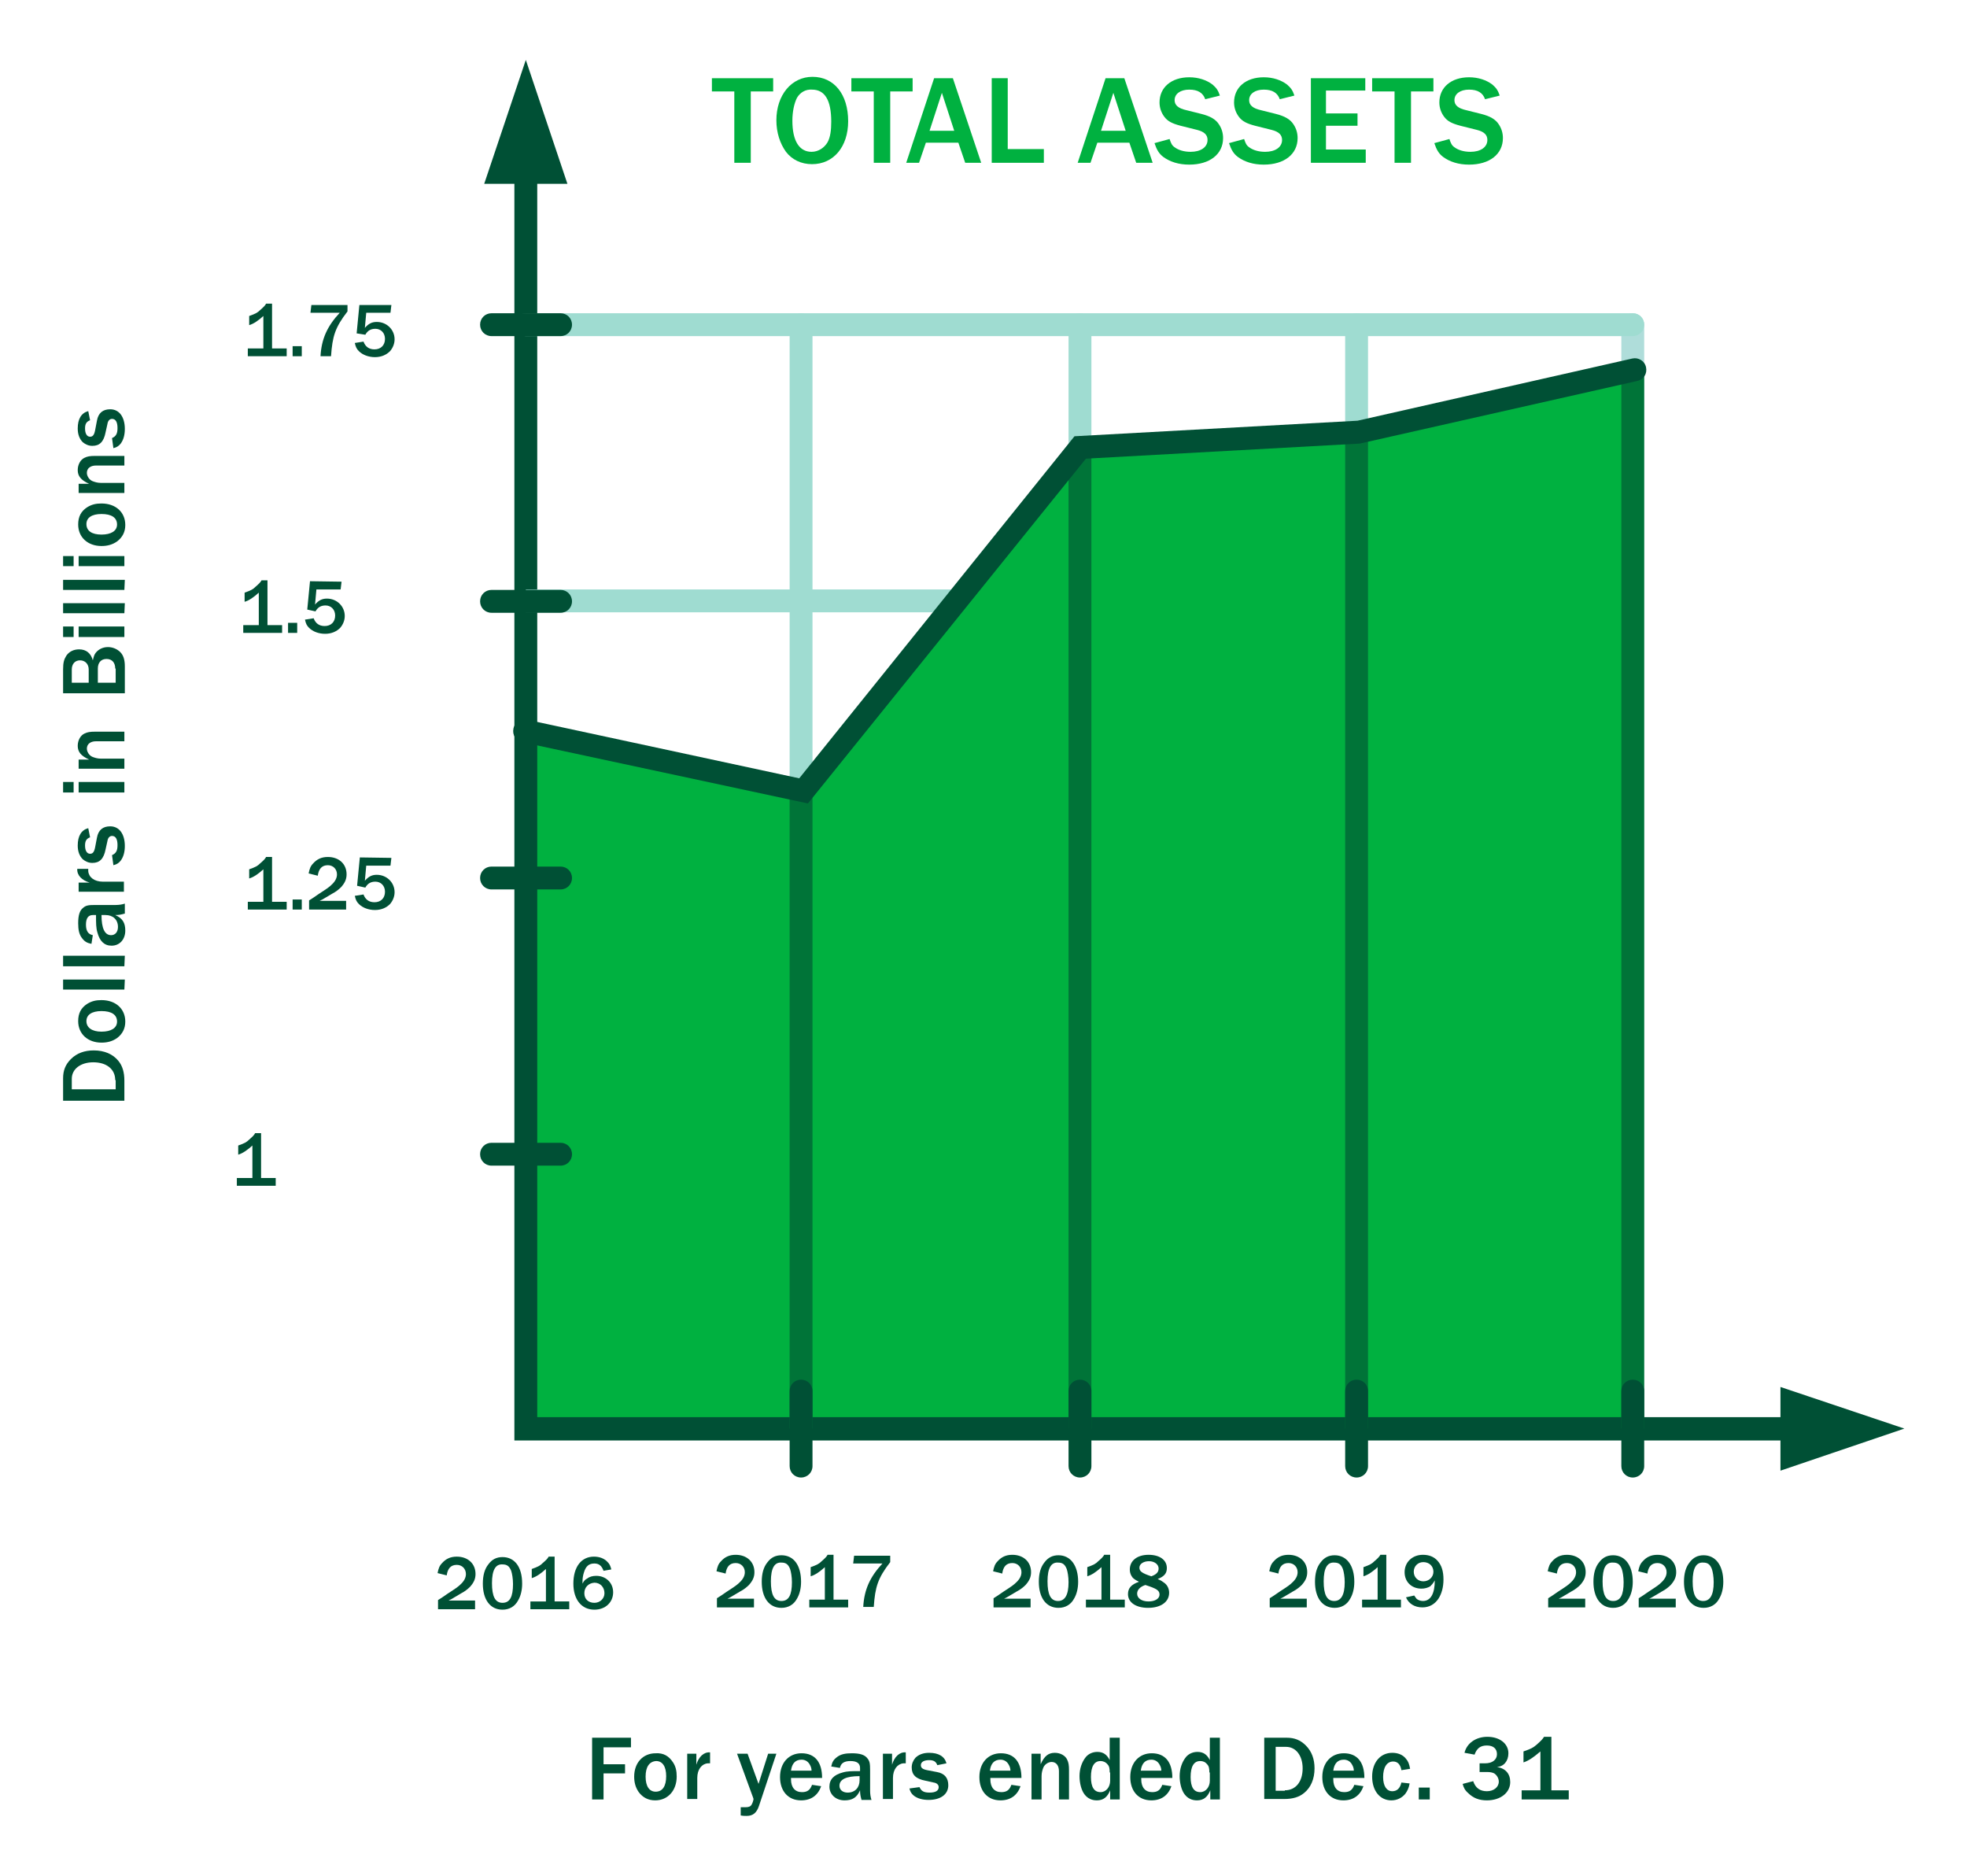 <?xml version="1.0" encoding="utf-8"?>
<!-- Generator: Adobe Illustrator 25.2.1, SVG Export Plug-In . SVG Version: 6.00 Build 0)  -->
<svg version="1.1" id="Layer_1" xmlns="http://www.w3.org/2000/svg" xmlns:xlink="http://www.w3.org/1999/xlink" x="0px" y="0px"
	 viewBox="0 0 430.2 410.2" style="enable-background:new 0 0 430.2 410.2;" xml:space="preserve">
<style type="text/css">
	.st0{fill:#00B140;}
	.st1{fill:#9FDCD1;}
	.st2{fill:#AFDDDA;}
	.st3{fill:#005035;}
	.st4{fill:#007438;}
</style>
<g>
	<path class="st0" d="M160.6,35.6V20h-4.9v-2.9h13.4V20h-4.9v15.6H160.6z"/>
	<path class="st0" d="M185.5,26.5c0,5.6-3.2,9.4-7.9,9.4c-2.4,0-4.4-1-5.7-2.7c-1.3-1.8-2.1-4.2-2.1-6.9c0-5.5,3.3-9.5,7.9-9.5
		C182.4,16.8,185.5,20.6,185.5,26.5z M174.3,21.4c-0.6,1.2-1,3-1,5c0,4.4,1.5,6.8,4.2,6.8c1.5,0,2.8-0.9,3.5-2.1
		c0.6-1.1,0.8-2.6,0.8-4.5c0-4.7-1.4-7-4.2-7C176.2,19.5,175,20.2,174.3,21.4z"/>
	<path class="st0" d="M191.1,35.6V20h-4.9v-2.9h13.4V20h-4.9v15.6H191.1z"/>
	<path class="st0" d="M211.1,35.6l-1.5-4.4h-7.1l-1.5,4.4h-2.8l6.1-18.5h4.1l6.2,18.5H211.1z M206,20.3l-2.7,8.3h5.4L206,20.3z"/>
	<path class="st0" d="M216.9,35.6V17.1h3.5v15.5h7.9v3H216.9z"/>
	<path class="st0" d="M248.5,35.6l-1.5-4.4h-7l-1.5,4.4h-2.8l6.1-18.5h4.1l6.2,18.5H248.5z M243.5,20.3l-2.7,8.3h5.4L243.5,20.3z"/>
	<path class="st0" d="M255.8,30.4c0.3,0.9,0.5,1.4,1.1,1.8c0.8,0.6,2,1,3.5,1c2.2,0,3.7-1,3.7-2.6c0-1.1-0.7-1.8-2.3-2.2l-3.6-0.9
		c-1.9-0.5-2.8-1-3.5-1.9s-1.1-2-1.1-3.2c0-3.3,2.6-5.5,6.5-5.5c2,0,3.8,0.6,5.1,1.6c0.8,0.7,1.2,1.2,1.6,2.4l-3.2,0.8
		c-0.5-1.4-1.6-2.1-3.5-2.1s-3.2,0.9-3.2,2.3c0,1.1,0.8,1.8,2.6,2.2l3.2,0.8c2,0.5,3.2,1.2,3.9,2.3c0.6,0.9,0.9,1.9,0.9,3
		c0,3.5-2.9,5.8-7.4,5.8c-2.3,0-4.2-0.6-5.7-1.7c-0.9-0.7-1.4-1.5-1.9-3L255.8,30.4z"/>
	<path class="st0" d="M272.1,30.4c0.3,0.9,0.5,1.4,1.1,1.8c0.8,0.6,2,1,3.5,1c2.2,0,3.7-1,3.7-2.6c0-1.1-0.7-1.8-2.3-2.2l-3.6-0.9
		c-1.9-0.5-2.8-1-3.5-1.9s-1.1-2-1.1-3.2c0-3.3,2.6-5.5,6.5-5.5c2,0,3.8,0.6,5.1,1.6c0.8,0.7,1.2,1.2,1.6,2.4l-3.2,0.8
		c-0.5-1.4-1.6-2.1-3.5-2.1s-3.2,0.9-3.2,2.3c0,1.1,0.8,1.8,2.6,2.2l3.2,0.8c2,0.5,3.2,1.2,3.9,2.3c0.6,0.9,0.9,1.9,0.9,3
		c0,3.5-2.9,5.8-7.4,5.8c-2.3,0-4.2-0.6-5.7-1.7c-0.9-0.7-1.4-1.5-1.9-3L272.1,30.4z"/>
	<path class="st0" d="M286.7,35.6V17.1h11.9v2.7H290v5h6.9v2.7H290v5.2h8.7v2.9C298.7,35.6,286.7,35.6,286.7,35.6z"/>
	<path class="st0" d="M305,35.6V20h-4.9v-2.9h13.4V20h-4.9v15.6H305z"/>
	<path class="st0" d="M317,30.4c0.3,0.9,0.5,1.4,1.1,1.8c0.8,0.6,2,1,3.5,1c2.2,0,3.7-1,3.7-2.6c0-1.1-0.7-1.8-2.3-2.2l-3.6-0.9
		c-1.9-0.5-2.8-1-3.5-1.9s-1.1-2-1.1-3.2c0-3.3,2.6-5.5,6.5-5.5c2,0,3.8,0.6,5.1,1.6c0.8,0.7,1.2,1.2,1.6,2.4l-3.2,0.8
		c-0.5-1.4-1.6-2.1-3.5-2.1s-3.2,0.9-3.2,2.3c0,1.1,0.8,1.8,2.6,2.2l3.2,0.8c2,0.5,3.2,1.2,3.9,2.3c0.6,0.9,0.9,1.9,0.9,3
		c0,3.5-2.9,5.8-7.4,5.8c-2.3,0-4.2-0.6-5.7-1.7c-0.9-0.7-1.4-1.5-1.9-3L317,30.4z"/>
</g>
<g>
	<path class="st1" d="M236.2,315c-1.4,0-2.5-1.1-2.5-2.5V71c0-1.4,1.1-2.5,2.5-2.5s2.5,1.1,2.5,2.5v241.4
		C238.7,313.8,237.6,315,236.2,315z"/>
</g>
<g>
	<path class="st1" d="M296.7,315c-1.4,0-2.5-1.1-2.5-2.5V71c0-1.4,1.1-2.5,2.5-2.5s2.5,1.1,2.5,2.5v241.4
		C299.2,313.8,298.1,315,296.7,315z"/>
</g>
<g>
	<path class="st2" d="M357.1,315c-1.4,0-2.5-1.1-2.5-2.5V71c0-1.4,1.1-2.5,2.5-2.5s2.5,1.1,2.5,2.5v241.4
		C359.6,313.8,358.5,315,357.1,315z"/>
</g>
<g>
	<path class="st1" d="M175.2,315c-1.4,0-2.5-1.1-2.5-2.5V71c0-1.4,1.1-2.5,2.5-2.5s2.5,1.1,2.5,2.5v241.4
		C177.7,313.8,176.6,315,175.2,315z"/>
</g>
<g>
	<path class="st3" d="M51.8,259.3v-1.7h3.4v-7.1c-1.1,1-2.1,1.7-3.1,2v-2c1.4-0.5,1.8-0.7,2.4-1.3c0.7-0.6,1.1-1,1.3-1.4h1.3v9.8
		h3.2v1.7H51.8z"/>
</g>
<g>
	<path class="st3" d="M54.2,198.9v-1.7h3.4v-7.1c-1.1,1-2.1,1.7-3.1,2v-2c1.4-0.5,1.8-0.7,2.4-1.3c0.7-0.6,1.1-1,1.3-1.4h1.3v9.8
		h3.2v1.7H54.2z"/>
	<path class="st3" d="M66,198.9h-2v-2.2h2V198.9z"/>
	<path class="st3" d="M75.9,198.9h-8.3v-2c0.8-0.5,1.1-0.7,2.1-1.4c2-1.3,2.3-1.5,3-2.2s1-1.4,1-2.1c0-1.1-0.8-2-2-2
		c-1.3,0-2,0.8-2.2,2.3l-2-0.5c0.2-1,0.4-1.6,1-2.2c0.8-0.9,1.8-1.4,3.2-1.4c2.4,0,4.1,1.5,4.1,3.8c0,1.1-0.4,1.9-1.2,2.8
		c-0.4,0.4-1.1,1-1.9,1.4c-0.1,0.1-0.9,0.5-2.2,1.3l-0.6,0.3h5.8v1.9H75.9z"/>
	<path class="st3" d="M85.6,187.6l-0.2,1.7h-5.3l-0.3,3.3c0.8-0.9,1.5-1.3,2.6-1.3c2.2,0,3.9,1.7,3.9,3.8c0,1-0.4,1.9-1,2.6
		c-0.8,0.8-1.9,1.3-3.3,1.3s-2.7-0.5-3.5-1.3c-0.5-0.5-0.7-0.9-0.9-1.8l1.9-0.3c0.4,1.1,1.2,1.7,2.4,1.7c1.4,0,2.3-0.9,2.3-2.3
		c0-1.3-0.9-2.2-2.1-2.2c-1,0-1.7,0.4-2.2,1.3l-1.8-0.4l0.6-6.2L85.6,187.6L85.6,187.6z"/>
</g>
<g>
	<path class="st3" d="M53.2,138.4v-1.7h3.4v-7.1c-1.1,1-2.1,1.7-3.1,2v-2c1.4-0.5,1.8-0.7,2.4-1.3c0.7-0.6,1.1-1,1.3-1.4h1.3v9.8
		h3.2v1.7L53.2,138.4L53.2,138.4z"/>
	<path class="st3" d="M65,138.4h-2v-2.2h2V138.4z"/>
	<path class="st3" d="M74.7,127.2l-0.2,1.7h-5.3l-0.3,3.3c0.8-0.9,1.5-1.3,2.6-1.3c2.2,0,3.9,1.7,3.9,3.8c0,1-0.4,1.9-1,2.6
		c-0.8,0.8-1.9,1.3-3.3,1.3s-2.7-0.5-3.5-1.3c-0.5-0.5-0.7-0.9-0.9-1.8l1.9-0.3c0.4,1.1,1.2,1.7,2.4,1.7c1.4,0,2.3-0.9,2.3-2.3
		c0-1.3-0.9-2.2-2.1-2.2c-1,0-1.7,0.4-2.2,1.3l-1.8-0.4l0.6-6.2L74.7,127.2L74.7,127.2z"/>
</g>
<g>
	<path class="st3" d="M54.2,77.9v-1.7h3.4v-7.1c-1.1,1-2.1,1.7-3.1,2v-2c1.4-0.5,1.8-0.7,2.4-1.3c0.7-0.6,1.1-1,1.3-1.4h1.3v9.8h3.2
		v1.7H54.2z"/>
	<path class="st3" d="M66,77.9h-2v-2.2h2V77.9z"/>
	<path class="st3" d="M76,66.7v1.4c-2.7,3.5-3.3,5.4-3.6,9.8h-2.3c0.2-3.8,1.5-6.6,4.2-9.5h-6.4l0.2-1.7C68.1,66.7,76,66.7,76,66.7z
		"/>
	<path class="st3" d="M85.6,66.7l-0.2,1.7h-5.3l-0.3,3.3c0.8-0.9,1.5-1.3,2.6-1.3c2.2,0,3.9,1.7,3.9,3.8c0,1-0.4,1.9-1,2.6
		c-0.8,0.8-1.9,1.3-3.3,1.3s-2.7-0.5-3.5-1.3c-0.5-0.5-0.7-0.9-0.9-1.8l1.9-0.3c0.4,1.1,1.2,1.7,2.4,1.7c1.4,0,2.3-0.9,2.3-2.3
		c0-1.3-0.9-2.2-2.1-2.2c-1,0-1.7,0.4-2.2,1.3L78,72.9l0.6-6.2C78.6,66.7,85.6,66.7,85.6,66.7z"/>
</g>
<g>
	<g>
		<path class="st3" d="M346.9,351.5h-8.3v-2c0.8-0.5,1.1-0.7,2.1-1.4c2-1.3,2.3-1.5,3-2.2s1-1.4,1-2.1c0-1.1-0.8-2-2-2
			c-1.3,0-2,0.8-2.2,2.3l-2-0.5c0.2-1,0.4-1.6,1-2.2c0.8-0.9,1.8-1.4,3.2-1.4c2.4,0,4.1,1.5,4.1,3.8c0,1.1-0.4,1.9-1.2,2.8
			c-0.4,0.4-1.1,1-1.9,1.4c-0.1,0.1-0.9,0.5-2.2,1.3l-0.6,0.3h5.8v1.9H346.9z"/>
		<path class="st3" d="M357.1,345.9c0,1.4-0.3,2.7-0.9,3.7c-0.7,1.3-1.9,2-3.4,2c-2.7,0-4.3-2.2-4.3-5.7c0-1.8,0.4-3.2,1.2-4.2
			c0.8-1.1,1.8-1.6,3.1-1.6C355.4,340.1,357.1,342.3,357.1,345.9z M350.5,345.8c0,2.9,0.7,4.3,2.3,4.3c1.6,0,2.3-1.3,2.3-4.1
			c0-1.2-0.2-2.3-0.4-2.9c-0.4-1-0.9-1.4-1.9-1.4C351.2,341.6,350.5,342.9,350.5,345.8z"/>
		<path class="st3" d="M366.7,351.5h-8.3v-2c0.8-0.5,1.1-0.7,2.1-1.4c2-1.3,2.3-1.5,3-2.2s1-1.4,1-2.1c0-1.1-0.8-2-2-2
			c-1.3,0-2,0.8-2.2,2.3l-2-0.5c0.2-1,0.4-1.6,1-2.2c0.8-0.9,1.8-1.4,3.2-1.4c2.4,0,4.1,1.5,4.1,3.8c0,1.1-0.4,1.9-1.2,2.8
			c-0.4,0.4-1.1,1-1.9,1.4c-0.1,0.1-0.9,0.5-2.2,1.3l-0.6,0.3h5.8v1.9H366.7z"/>
		<path class="st3" d="M376.9,345.9c0,1.4-0.3,2.7-0.9,3.7c-0.7,1.3-1.9,2-3.4,2c-2.7,0-4.3-2.2-4.3-5.7c0-1.8,0.4-3.2,1.2-4.2
			c0.8-1.1,1.8-1.6,3.1-1.6C375.2,340.1,376.9,342.3,376.9,345.9z M370.2,345.8c0,2.9,0.7,4.3,2.3,4.3c1.5,0,2.3-1.3,2.3-4.1
			c0-1.2-0.2-2.3-0.4-2.9c-0.4-1-0.9-1.4-1.9-1.4C371,341.6,370.2,342.9,370.2,345.8z"/>
	</g>
	<g>
		<path class="st3" d="M286,351.5h-8.3v-2c0.8-0.5,1.1-0.7,2.1-1.4c2-1.3,2.3-1.5,3-2.2s1-1.4,1-2.1c0-1.1-0.8-2-2-2
			c-1.3,0-2,0.8-2.2,2.3l-2-0.5c0.2-1,0.4-1.6,1-2.2c0.8-0.9,1.8-1.4,3.2-1.4c2.4,0,4.1,1.5,4.1,3.8c0,1.1-0.4,1.9-1.2,2.8
			c-0.4,0.4-1.1,1-1.9,1.4c-0.1,0.1-0.9,0.5-2.2,1.3l-0.6,0.3h5.8v1.9H286z"/>
		<path class="st3" d="M296.2,345.9c0,1.4-0.3,2.7-0.9,3.7c-0.7,1.3-1.9,2-3.4,2c-2.7,0-4.3-2.2-4.3-5.7c0-1.8,0.4-3.2,1.2-4.2
			c0.8-1.1,1.8-1.6,3.1-1.6C294.5,340.1,296.2,342.3,296.2,345.9z M289.5,345.8c0,2.9,0.7,4.3,2.3,4.3c1.5,0,2.3-1.3,2.3-4.1
			c0-1.2-0.2-2.3-0.4-2.9c-0.4-1-0.9-1.4-1.9-1.4C290.3,341.6,289.5,342.9,289.5,345.8z"/>
		<path class="st3" d="M297.9,351.5v-1.7h3.4v-7.1c-1.1,1-2.1,1.7-3.1,2v-2c1.4-0.5,1.8-0.7,2.4-1.3c0.7-0.6,1.1-1,1.3-1.4h1.3v9.8
			h3.2v1.7H297.9z"/>
		<path class="st3" d="M309.3,348.9c0.3,0.4,0.4,0.6,0.5,0.7c0.3,0.3,0.9,0.5,1.4,0.5c1.7,0,2.6-1.6,2.6-4.5c-0.4,0.7-0.7,1-1,1.3
			c-0.5,0.3-1.2,0.5-1.9,0.5c-2.2,0-3.7-1.5-3.7-3.6c0-2.2,1.7-3.8,4-3.8c1.3,0,2.4,0.4,3.2,1.3c0.9,1,1.3,2.3,1.3,4.1
			c0,1.7-0.4,3.1-1.1,4.2c-0.8,1.2-2,1.9-3.5,1.9c-1.7,0-3-0.8-3.6-2.2L309.3,348.9z M309.2,343.7c0,1.2,0.9,2.1,2.1,2.1
			s2.2-0.9,2.2-2.1s-0.9-2.1-2.2-2.1C310.1,341.6,309.2,342.5,309.2,343.7z"/>
	</g>
	<g>
		<path class="st3" d="M225.6,351.5h-8.3v-2c0.8-0.5,1.1-0.7,2.1-1.4c2-1.3,2.3-1.5,3-2.2s1-1.4,1-2.1c0-1.1-0.8-2-2-2
			c-1.3,0-2,0.8-2.2,2.3l-2-0.5c0.2-1,0.4-1.6,1-2.2c0.8-0.9,1.8-1.4,3.2-1.4c2.4,0,4.1,1.5,4.1,3.8c0,1.1-0.4,1.9-1.2,2.8
			c-0.4,0.4-1.1,1-1.9,1.4c-0.1,0.1-0.9,0.5-2.2,1.3l-0.6,0.3h5.8v1.9H225.6z"/>
		<path class="st3" d="M235.8,345.9c0,1.4-0.3,2.7-0.9,3.7c-0.7,1.3-1.9,2-3.4,2c-2.7,0-4.3-2.2-4.3-5.7c0-1.8,0.4-3.2,1.2-4.2
			c0.8-1.1,1.8-1.6,3.1-1.6C234.1,340.1,235.8,342.3,235.8,345.9z M229.1,345.8c0,2.9,0.7,4.3,2.3,4.3c1.5,0,2.3-1.3,2.3-4.1
			c0-1.2-0.2-2.3-0.4-2.9c-0.4-1-0.9-1.4-1.9-1.4C229.9,341.6,229.1,342.9,229.1,345.8z"/>
		<path class="st3" d="M237.5,351.5v-1.7h3.4v-7.1c-1.1,1-2.1,1.7-3.1,2v-2c1.4-0.5,1.8-0.7,2.4-1.3c0.7-0.6,1.1-1,1.3-1.4h1.3v9.8
			h3.2v1.7H237.5z"/>
		<path class="st3" d="M247.4,344.5c-0.2-0.4-0.3-0.8-0.3-1.3c0-1.9,1.6-3.2,4.1-3.2c2.4,0,4,1.1,4,2.9c0,1.1-0.5,1.8-2,2.4
			c0.7,0.3,1,0.5,1.4,0.8c0.7,0.5,1.1,1.3,1.1,2.2c0,2-1.8,3.3-4.6,3.3c-2.7,0-4.4-1.2-4.4-3c0-1.3,0.7-2.1,2.4-2.7
			C248.1,345.4,247.7,345.1,247.4,344.5z M248.7,348.5c0,1,1,1.7,2.5,1.7c1.4,0,2.4-0.6,2.4-1.5s-0.6-1.3-3.1-2.1
			C249.3,347,248.7,347.7,248.7,348.5z M253.4,343c0-0.9-0.9-1.6-2.1-1.6c-1.2,0-2.1,0.6-2.1,1.4s0.5,1.2,2.6,1.9
			C252.9,344.3,253.4,343.8,253.4,343z"/>
	</g>
	<g>
		<path class="st3" d="M165.1,351.5h-8.3v-2c0.8-0.5,1.1-0.7,2.1-1.4c2-1.3,2.3-1.5,3-2.2s1-1.4,1-2.1c0-1.1-0.8-2-2-2
			c-1.3,0-2,0.8-2.2,2.3l-2-0.5c0.2-1,0.4-1.6,1-2.2c0.8-0.9,1.8-1.4,3.2-1.4c2.4,0,4.1,1.5,4.1,3.8c0,1.1-0.4,1.9-1.2,2.8
			c-0.4,0.4-1.1,1-1.9,1.4c-0.1,0.1-0.9,0.5-2.2,1.3l-0.6,0.3h5.8v1.9H165.1z"/>
		<path class="st3" d="M175.2,345.9c0,1.4-0.3,2.7-0.9,3.7c-0.7,1.3-1.9,2-3.4,2c-2.7,0-4.3-2.2-4.3-5.7c0-1.8,0.4-3.2,1.2-4.2
			c0.8-1.1,1.8-1.6,3.1-1.6C173.6,340.1,175.2,342.3,175.2,345.9z M168.6,345.8c0,2.9,0.7,4.3,2.3,4.3s2.3-1.3,2.3-4.1
			c0-1.2-0.2-2.3-0.4-2.9c-0.4-1-0.9-1.4-1.9-1.4C169.4,341.6,168.6,342.9,168.6,345.8z"/>
		<path class="st3" d="M177,351.5v-1.7h3.4v-7.1c-1.1,1-2.1,1.7-3.1,2v-2c1.4-0.5,1.8-0.7,2.4-1.3c0.7-0.6,1.1-1,1.3-1.4h1.3v9.8
			h3.2v1.7H177z"/>
		<path class="st3" d="M194.7,340.2v1.4c-2.7,3.5-3.3,5.4-3.6,9.8h-2.3c0.2-3.8,1.5-6.6,4.2-9.5h-6.4l0.2-1.7L194.7,340.2
			L194.7,340.2z"/>
	</g>
	<g>
		<path class="st3" d="M104.1,351.9h-8.3v-2c0.8-0.5,1.1-0.7,2.1-1.4c2-1.3,2.3-1.5,3-2.2s1-1.4,1-2.1c0-1.1-0.8-2-2-2
			c-1.3,0-2,0.8-2.2,2.3l-2-0.5c0.2-1,0.4-1.6,1-2.2c0.8-0.9,1.8-1.4,3.2-1.4c2.4,0,4.1,1.5,4.1,3.8c0,1.1-0.4,1.9-1.2,2.8
			c-0.4,0.4-1.1,1-1.9,1.4c-0.1,0.1-0.9,0.5-2.2,1.3l-0.6,0.3h5.8v1.9H104.1z"/>
		<path class="st3" d="M114.2,346.3c0,1.4-0.3,2.7-0.9,3.7c-0.7,1.3-1.9,2-3.4,2c-2.7,0-4.3-2.2-4.3-5.7c0-1.8,0.4-3.2,1.2-4.2
			c0.8-1.1,1.8-1.6,3.1-1.6C112.6,340.5,114.2,342.7,114.2,346.3z M107.6,346.2c0,2.9,0.7,4.3,2.3,4.3c1.6,0,2.3-1.3,2.3-4.1
			c0-1.2-0.2-2.3-0.4-2.9c-0.4-1-0.9-1.4-1.9-1.4C108.4,342,107.6,343.3,107.6,346.2z"/>
		<path class="st3" d="M116,351.9v-1.7h3.4v-7.1c-1.1,1-2.1,1.7-3.1,2v-2c1.4-0.5,1.8-0.7,2.4-1.3c0.7-0.6,1.1-1,1.3-1.4h1.3v9.8
			h3.2v1.7H116z"/>
		<path class="st3" d="M132,343.5c-0.4-1.1-1-1.6-2-1.6c-1.2,0-1.9,0.6-2.3,2c-0.2,0.6-0.3,1.3-0.3,1.9v0.5c0.3-0.6,0.6-0.9,1-1.1
			c0.5-0.4,1.2-0.6,2-0.6c2.1,0,3.7,1.5,3.7,3.6c0,2.2-1.7,3.8-4.1,3.8c-2.8,0-4.6-2.2-4.6-5.7c0-3.6,1.7-5.9,4.5-5.9
			c1.2,0,2.3,0.4,3,1.2c0.4,0.4,0.6,0.8,0.8,1.6L132,343.5z M127.8,348.4c0,1.3,0.9,2.1,2.2,2.1c1.2,0,2.2-0.9,2.2-2.1
			c0-1.3-0.9-2.3-2.2-2.3C128.7,346.2,127.8,347.1,127.8,348.4z"/>
	</g>
</g>
<g>
	<polygon class="st0" points="114.8,312.4 114.8,159.8 175.8,172.9 236.3,97.9 297.3,94.5 357.6,80.8 357.6,312.4 	"/>
</g>
<g>
	<polygon class="st3" points="393.9,315 112.5,315 112.5,35.6 117.5,35.6 117.5,309.9 393.9,309.9 	"/>
</g>
<g>
	<polygon class="st3" points="105.9,40.2 115,13.1 124.1,40.2 	"/>
</g>
<g>
	<rect x="172.7" y="172.9" class="st4" width="5" height="139.5"/>
</g>
<g>
	<rect x="233.7" y="97.7" class="st4" width="5" height="214.7"/>
</g>
<g>
	<rect x="294.2" y="94.5" class="st4" width="5" height="217.9"/>
</g>
<g>
	<rect x="354.6" y="80.8" class="st4" width="5" height="231.6"/>
</g>
<g>
	<path class="st1" d="M357.1,73.5H115c-1.4,0-2.5-1.1-2.5-2.5s1.1-2.5,2.5-2.5h242.1c1.4,0,2.5,1.1,2.5,2.5S358.5,73.5,357.1,73.5z"
		/>
</g>
<g>
	<rect x="115" y="128.9" class="st1" width="94.2" height="5"/>
</g>
<g>
	<path class="st3" d="M175.2,323.1c-1.4,0-2.5-1.1-2.5-2.5v-16.4c0-1.4,1.1-2.5,2.5-2.5s2.5,1.1,2.5,2.5v16.4
		C177.7,322,176.6,323.1,175.2,323.1z"/>
</g>
<g>
	<path class="st3" d="M236.2,323.1c-1.4,0-2.5-1.1-2.5-2.5v-16.4c0-1.4,1.1-2.5,2.5-2.5s2.5,1.1,2.5,2.5v16.4
		C238.7,322,237.6,323.1,236.2,323.1z"/>
</g>
<g>
	<path class="st3" d="M296.7,323.1c-1.4,0-2.5-1.1-2.5-2.5v-16.4c0-1.4,1.1-2.5,2.5-2.5s2.5,1.1,2.5,2.5v16.4
		C299.2,322,298.1,323.1,296.7,323.1z"/>
</g>
<g>
	<path class="st3" d="M357.1,323.1c-1.4,0-2.5-1.1-2.5-2.5v-16.4c0-1.4,1.1-2.5,2.5-2.5s2.5,1.1,2.5,2.5v16.4
		C359.6,322,358.5,323.1,357.1,323.1z"/>
</g>
<g>
	<path class="st3" d="M176.7,175.7l-62.5-13.4c-1.4-0.3-2.2-1.6-1.9-3c0.3-1.4,1.7-2.2,3-1.9l59.5,12.8L235,95.4l61.9-3.4L357,78.4
		c1.3-0.3,2.7,0.5,3,1.9s-0.5,2.7-1.9,3L297.4,97l-59.9,3.3L176.7,175.7z"/>
</g>
<g>
	<polygon class="st3" points="389.4,303.3 416.5,312.4 389.4,321.6 	"/>
</g>
<g>
	<path class="st3" d="M13.8,240.7v-4.9c0-1.7,0.5-3,1.7-4.2c1.3-1.3,3-1.9,5-1.9c2.3,0,4.2,0.8,5.4,2.3c0.9,1.1,1.3,2.5,1.3,4.3v4.4
		L13.8,240.7L13.8,240.7z M25.2,236.2c0-2.4-1.9-3.9-4.8-3.9c-2.8,0-4.7,1.5-4.7,3.6v2.3h9.6v-2H25.2z"/>
	<path class="st3" d="M19.1,219.5c1-0.6,1.9-0.8,3.1-0.8c3.1,0,5.2,1.9,5.2,4.7c0,1.5-0.6,2.7-1.8,3.6c-1,0.7-2.1,1-3.4,1
		c-3,0-5.1-1.9-5.1-4.7C17.1,221.6,17.7,220.4,19.1,219.5z M22.2,225.6c2.1,0,3.4-0.8,3.4-2.2c0-1.5-1.2-2.3-3.4-2.3
		c-2.1,0-3.3,0.8-3.3,2.2C18.9,224.7,20.1,225.6,22.2,225.6z"/>
	<path class="st3" d="M27.2,216.4H13.8v-2.2h13.5L27.2,216.4L27.2,216.4z"/>
	<path class="st3" d="M27.2,211.3H13.8V209h13.5L27.2,211.3L27.2,211.3z"/>
	<path class="st3" d="M27.2,199.8c-0.7,0.2-1.2,0.3-2,0.3c1.6,0.7,2.2,1.7,2.2,3.4c0,1.9-1.2,3.3-3,3.3c-1.6,0-2.6-1-3.1-2.9
		c-0.3-1-0.3-2-0.3-3.8h-0.7c-1,0-1.5,0.7-1.5,2.1c0,1.4,0.5,2.1,1.5,2.3l-0.3,1.9c-1-0.2-1.5-0.5-2.1-1.3s-0.8-1.8-0.8-3.2
		c0-1.7,0.3-2.8,1.1-3.4c0.6-0.5,1.1-0.6,2.6-0.6h4.5c0.7,0,1.4-0.1,2-0.3v2.2H27.2z M22.2,200.1c0,2.9,0.7,4.4,2.1,4.4
		c0.9,0,1.5-0.7,1.5-1.8c0-1.6-1.1-2.6-2.7-2.6L22.2,200.1L22.2,200.1z"/>
	<path class="st3" d="M27.2,195h-10v-2h2.4c-1.7-0.5-2.8-1.6-2.7-3h2.4v0.1v0.4c0.1,1.3,1.3,2.3,3.2,2.3h4.6v2.2H27.2z"/>
	<path class="st3" d="M24.5,187c0.9-0.4,1.2-1,1.2-2.2c0-1.3-0.4-2-1.2-2c-0.5,0-0.9,0.4-1,1.1l-0.4,1.8c-0.4,2.1-1.3,3-2.9,3
		c-0.8,0-1.5-0.3-2.1-0.8c-0.7-0.7-1.1-1.7-1.1-3c0-2.1,0.8-3.4,2.3-3.8l0.4,2c-0.8,0.3-1.1,0.8-1.1,1.8c0,1.1,0.4,1.8,1.1,1.8
		c0.6,0,0.9-0.4,1.1-1.4l0.4-2.1c0.3-1.7,1.3-2.5,2.9-2.5c2,0,3.2,1.7,3.2,4.3c0,1.3-0.3,2.4-0.9,3.2c-0.4,0.5-0.8,0.8-1.6,1
		L24.5,187z"/>
	<path class="st3" d="M16.1,173.3h-2.3V171h2.3V173.3z M27.2,173.3h-10V171h10V173.3z"/>
	<path class="st3" d="M27.2,162.1H21c-1.2,0-2,0.6-2,1.6c0,0.7,0.5,1.5,1.2,1.8c0.5,0.2,1.1,0.4,1.9,0.4h5.1v2.2h-10v-2h2.3
		c-1.8-0.8-2.5-1.7-2.5-3c0-1.2,0.6-2.3,1.5-2.7c0.6-0.3,1.2-0.4,2.3-0.4h6.4C27.2,160,27.2,162.1,27.2,162.1z"/>
	<path class="st3" d="M13.8,151.6v-5.2c0-1.5,0.2-2.2,0.7-3c0.6-0.9,1.6-1.4,2.8-1.4c1.6,0,2.6,0.9,3,2.4c0.2-0.8,0.3-1.2,0.6-1.6
		c0.6-0.8,1.6-1.3,2.7-1.3c1,0,2,0.4,2.7,1.1c0.7,0.7,1,1.7,1,3.1v5.9H13.8z M19.4,146.4c0-1.2-0.8-2-1.9-2s-1.8,0.8-1.8,2v2.9h3.7
		V146.4z M25.2,146.2c0-1.3-0.7-2.1-1.9-2.1c-1.2,0-1.9,0.8-1.9,2.1v3.1h3.9v-3.1H25.2z"/>
	<path class="st3" d="M16.1,139.3h-2.3V137h2.3V139.3z M27.2,139.3h-10V137h10V139.3z"/>
	<path class="st3" d="M27.2,134.1H13.8v-2.2h13.5L27.2,134.1L27.2,134.1z"/>
	<path class="st3" d="M27.2,129H13.8v-2.2h13.5L27.2,129L27.2,129z"/>
	<path class="st3" d="M16.1,123.8h-2.3v-2.2h2.3V123.8z M27.2,123.8h-10v-2.2h10V123.8z"/>
	<path class="st3" d="M19.1,110.9c1-0.6,1.9-0.8,3.1-0.8c3.1,0,5.2,1.9,5.2,4.7c0,1.5-0.6,2.7-1.8,3.6c-1,0.7-2.1,1-3.4,1
		c-3,0-5.1-1.9-5.1-4.7C17.1,113,17.7,111.8,19.1,110.9z M22.2,116.9c2.1,0,3.4-0.8,3.4-2.2c0-1.5-1.2-2.3-3.4-2.3
		c-2.1,0-3.3,0.8-3.3,2.2C18.9,116.1,20.1,116.9,22.2,116.9z"/>
	<path class="st3" d="M27.2,101.8H21c-1.2,0-2,0.6-2,1.6c0,0.7,0.5,1.5,1.2,1.8c0.5,0.2,1.1,0.4,1.9,0.4h5.1v2.2h-10v-2h2.3
		c-1.8-0.8-2.5-1.7-2.5-3c0-1.2,0.6-2.3,1.5-2.7c0.6-0.3,1.2-0.4,2.3-0.4h6.4C27.2,99.7,27.2,101.8,27.2,101.8z"/>
	<path class="st3" d="M24.5,95.8c0.9-0.4,1.2-1,1.2-2.2c0-1.3-0.4-2-1.2-2c-0.5,0-0.9,0.4-1,1.1l-0.4,1.8c-0.4,2.1-1.3,3-2.9,3
		c-0.8,0-1.5-0.3-2.1-0.8C17.4,96,17,95,17,93.7c0-2.1,0.8-3.4,2.3-3.8l0.4,2c-0.8,0.3-1.1,0.8-1.1,1.8c0,1.1,0.4,1.8,1.1,1.8
		c0.6,0,0.9-0.4,1.1-1.4l0.4-2.1c0.3-1.7,1.3-2.5,2.9-2.5c2,0,3.2,1.7,3.2,4.3c0,1.3-0.3,2.4-0.9,3.2c-0.4,0.5-0.8,0.8-1.6,1
		L24.5,95.8z"/>
</g>
<g>
	<path class="st3" d="M129.5,393.5V380h8.5v2.1h-6v3.7h4.7v2H132v5.7L129.5,393.5L129.5,393.5z"/>
	<path class="st3" d="M147.2,385.4c0.6,0.9,0.8,1.9,0.8,3.1c0,3-1.9,5.2-4.7,5.2c-1.5,0-2.7-0.6-3.6-1.8c-0.7-1-1-2.1-1-3.4
		c0-3,1.9-5.1,4.7-5.1C145.1,383.3,146.3,384,147.2,385.4z M141.2,388.5c0,2.1,0.8,3.3,2.2,3.3c1.5,0,2.3-1.2,2.3-3.4
		c0-2.1-0.8-3.3-2.2-3.3C142,385.2,141.2,386.4,141.2,388.5z"/>
	<path class="st3" d="M150.3,393.5v-10h2v2.4c0.5-1.7,1.6-2.8,3-2.7v2.4h-0.1h-0.4c-1.3,0.1-2.3,1.3-2.3,3.2v4.6h-2.2V393.5z"/>
	<path class="st3" d="M166,394.9c-0.5,1.5-1.3,2.2-2.7,2.2c-0.3,0-0.8,0-1.3-0.1v-1.8c0.4,0,0.8,0,1.1,0c0.7,0,1.1-0.2,1.3-0.6
		c0.2-0.3,0.4-1,0.4-1.2c0-0.1-0.1-0.3-0.2-0.6l-3.4-9.3h2.3l2.4,6.6l2.1-6.6h1.8L166,394.9z"/>
	<path class="st3" d="M179.6,390.6c-0.7,2-2.2,3.1-4.4,3.1c-2.8,0-4.6-2-4.6-5.1s1.9-5.2,4.7-5.2c2.9,0,4.5,1.9,4.5,5.4H173v0.3
		c0,1.8,0.9,2.8,2.4,2.8c1.2,0,1.8-0.5,2.2-1.6L179.6,390.6z M177.5,387.3c0-0.7-0.2-1.1-0.5-1.6c-0.4-0.6-1-0.9-1.7-0.9
		c-1.3,0-2.1,0.8-2.3,2.4h4.5V387.3z"/>
	<path class="st3" d="M188.4,393.5c-0.2-0.7-0.3-1.2-0.3-2c-0.7,1.6-1.7,2.2-3.4,2.2c-1.9,0-3.3-1.3-3.3-3c0-1.6,1-2.6,2.9-3.1
		c1-0.3,2-0.3,3.8-0.3v-0.7c0-1-0.7-1.5-2.1-1.5c-1.4,0-2.1,0.5-2.3,1.5l-1.9-0.3c0.2-1,0.5-1.5,1.3-2.1s1.8-0.8,3.2-0.8
		c1.7,0,2.8,0.3,3.4,1.1c0.5,0.6,0.6,1.1,0.6,2.6v4.5c0,0.7,0.1,1.4,0.3,2h-2.2V393.5z M188,388.4c-2.9,0-4.4,0.7-4.4,2.1
		c0,0.9,0.7,1.5,1.8,1.5c1.6,0,2.6-1.1,2.6-2.7L188,388.4L188,388.4z"/>
	<path class="st3" d="M193.1,393.5v-10h2v2.4c0.5-1.7,1.6-2.8,3-2.7v2.4H198h-0.4c-1.3,0.1-2.3,1.3-2.3,3.2v4.6h-2.2V393.5z"/>
	<path class="st3" d="M201.1,390.8c0.4,0.9,1,1.2,2.2,1.2c1.3,0,2-0.4,2-1.2c0-0.5-0.4-0.9-1.1-1l-1.8-0.4c-2.1-0.4-3-1.3-3-2.9
		c0-0.8,0.3-1.5,0.8-2.1c0.7-0.7,1.7-1.1,3-1.1c2.1,0,3.4,0.8,3.8,2.3l-2,0.4c-0.3-0.8-0.8-1.1-1.8-1.1c-1.1,0-1.8,0.4-1.8,1.1
		c0,0.6,0.4,0.9,1.4,1.1l2.1,0.4c1.7,0.3,2.5,1.3,2.5,2.9c0,2-1.7,3.2-4.3,3.2c-1.3,0-2.4-0.3-3.2-0.9c-0.5-0.4-0.8-0.8-1-1.6
		L201.1,390.8z"/>
	<path class="st3" d="M223.2,390.6c-0.7,2-2.2,3.1-4.4,3.1c-2.8,0-4.6-2-4.6-5.1s1.9-5.2,4.7-5.2c2.9,0,4.5,1.9,4.5,5.4h-6.8v0.3
		c0,1.8,0.9,2.8,2.4,2.8c1.2,0,1.8-0.5,2.2-1.6L223.2,390.6z M221,387.3c0-0.7-0.2-1.1-0.5-1.6c-0.4-0.6-1-0.9-1.7-0.9
		c-1.3,0-2.1,0.8-2.3,2.4h4.5V387.3z"/>
	<path class="st3" d="M231.6,393.5v-6.2c0-1.2-0.6-2-1.6-2c-0.7,0-1.5,0.5-1.8,1.2c-0.2,0.5-0.4,1.1-0.4,1.9v5.1h-2.2v-10h2v2.3
		c0.8-1.8,1.7-2.5,3.1-2.5c1.2,0,2.3,0.6,2.7,1.5c0.3,0.6,0.4,1.2,0.4,2.3v6.4L231.6,393.5L231.6,393.5z"/>
	<path class="st3" d="M242.8,393.5v-2c-0.6,1.5-1.5,2.2-2.9,2.2c-1.1,0-2-0.4-2.7-1.3s-1.1-2.5-1.1-4c0-1.6,0.5-3.1,1.4-4.2
		c0.6-0.7,1.5-1.1,2.5-1.1c1.3,0,2.1,0.6,2.7,1.8V380h2.2v13.5H242.8z M242.7,387.6c0-0.9-0.1-1.4-0.5-1.8c-0.4-0.5-1-0.7-1.5-0.7
		c-1.4,0-2.1,1.2-2.1,3.5c0,2.2,0.7,3.3,2.1,3.3c1.2,0,2.1-1.1,2.1-2.5v-1.8H242.7z"/>
	<path class="st3" d="M256.2,390.6c-0.7,2-2.2,3.1-4.4,3.1c-2.8,0-4.6-2-4.6-5.1s1.9-5.2,4.7-5.2c2.9,0,4.5,1.9,4.5,5.4h-6.8v0.3
		c0,1.8,0.9,2.8,2.4,2.8c1.2,0,1.8-0.5,2.2-1.6L256.2,390.6z M254,387.3c0-0.7-0.2-1.1-0.5-1.6c-0.4-0.6-1-0.9-1.7-0.9
		c-1.3,0-2.1,0.8-2.3,2.4h4.5V387.3z"/>
	<path class="st3" d="M264.7,393.5v-2c-0.6,1.5-1.5,2.2-2.9,2.2c-1.1,0-2-0.4-2.7-1.3c-0.7-0.9-1.1-2.5-1.1-4c0-1.6,0.5-3.1,1.4-4.2
		c0.6-0.7,1.5-1.1,2.5-1.1c1.3,0,2.1,0.6,2.7,1.8V380h2.2v13.5H264.7z M264.5,387.6c0-0.9-0.1-1.4-0.5-1.8c-0.4-0.5-0.9-0.7-1.5-0.7
		c-1.4,0-2.1,1.2-2.1,3.5c0,2.2,0.7,3.3,2.1,3.3c1.2,0,2.1-1.1,2.1-2.5v-1.8H264.5z"/>
	<path class="st3" d="M276.5,380h4.9c1.7,0,3,0.5,4.2,1.7c1.3,1.3,1.9,3,1.9,5c0,2.3-0.8,4.2-2.3,5.4c-1.1,0.9-2.5,1.3-4.3,1.3h-4.4
		L276.5,380L276.5,380z M281,391.5c2.4,0,3.9-1.9,3.9-4.8c0-2.8-1.5-4.7-3.6-4.7H279v9.6h2V391.5z"/>
	<path class="st3" d="M298.2,390.6c-0.7,2-2.2,3.1-4.4,3.1c-2.8,0-4.6-2-4.6-5.1s1.9-5.2,4.7-5.2c2.9,0,4.5,1.9,4.5,5.4h-6.8v0.3
		c0,1.8,0.9,2.8,2.4,2.8c1.2,0,1.8-0.5,2.2-1.6L298.2,390.6z M296.1,387.3c0-0.7-0.2-1.1-0.5-1.6c-0.4-0.6-1-0.9-1.7-0.9
		c-1.3,0-2.1,0.8-2.3,2.4h4.5V387.3z"/>
	<path class="st3" d="M308.3,390c-0.2,1.1-0.5,1.6-0.9,2.2c-0.7,0.9-1.8,1.5-3.1,1.5c-2.5,0-4.2-2.1-4.2-5.2s1.8-5.2,4.4-5.2
		c1.2,0,2.3,0.4,3,1.3c0.5,0.6,0.7,1.1,0.9,2.2l-1.9,0.3c-0.2-1.2-0.8-1.9-1.8-1.9c-1.4,0-2.2,1.3-2.2,3.4c0,2,0.8,3.1,2,3.1
		c1,0,1.7-0.6,2-1.9L308.3,390z"/>
	<path class="st3" d="M312.7,393.5h-2.4v-2.6h2.4V393.5z"/>
	<path class="st3" d="M323.6,385.6h1.2c1.6,0,2.6-0.8,2.6-2s-0.8-1.9-2.2-1.9c-1.4,0-2.2,0.6-2.7,2l-2.2-0.4c0.5-2.1,2.5-3.5,5-3.5
		c2.7,0,4.6,1.5,4.6,3.6c0,1.7-1,2.9-2.5,3c1.9,0.3,2.9,1.5,2.9,3.3c0,2.3-2.1,4-5.1,4c-1.7,0-3-0.5-4.1-1.6c-0.7-0.6-1-1.2-1.2-2
		l2.3-0.6c0.5,1.5,1.5,2.2,3,2.2s2.6-0.9,2.6-2.1c0-0.7-0.4-1.4-1-1.8c-0.4-0.2-0.9-0.3-1.5-0.3h-1.7L323.6,385.6L323.6,385.6z"/>
	<path class="st3" d="M332.8,393.5v-2h4.1V383c-1.4,1.2-2.5,2-3.7,2.4V383c1.7-0.6,2.1-0.8,2.9-1.5c0.9-0.8,1.3-1.2,1.6-1.7h1.6
		v11.7h3.8v2H332.8z"/>
</g>
<g>
	<path class="st3" d="M122.6,254.9h-15.1c-1.4,0-2.5-1.1-2.5-2.5s1.1-2.5,2.5-2.5h15.1c1.4,0,2.5,1.1,2.5,2.5
		C125.1,253.8,124,254.9,122.6,254.9z"/>
</g>
<g>
	<path class="st3" d="M122.6,194.5h-15.1c-1.4,0-2.5-1.1-2.5-2.5s1.1-2.5,2.5-2.5h15.1c1.4,0,2.5,1.1,2.5,2.5S124,194.5,122.6,194.5
		z"/>
</g>
<g>
	<path class="st3" d="M122.6,134h-15.1c-1.4,0-2.5-1.1-2.5-2.5s1.1-2.5,2.5-2.5h15.1c1.4,0,2.5,1.1,2.5,2.5S124,134,122.6,134z"/>
</g>
<g>
	<path class="st3" d="M122.6,73.5h-15.1c-1.4,0-2.5-1.1-2.5-2.5s1.1-2.5,2.5-2.5h15.1c1.4,0,2.5,1.1,2.5,2.5S124,73.5,122.6,73.5z"
		/>
</g>
</svg>
